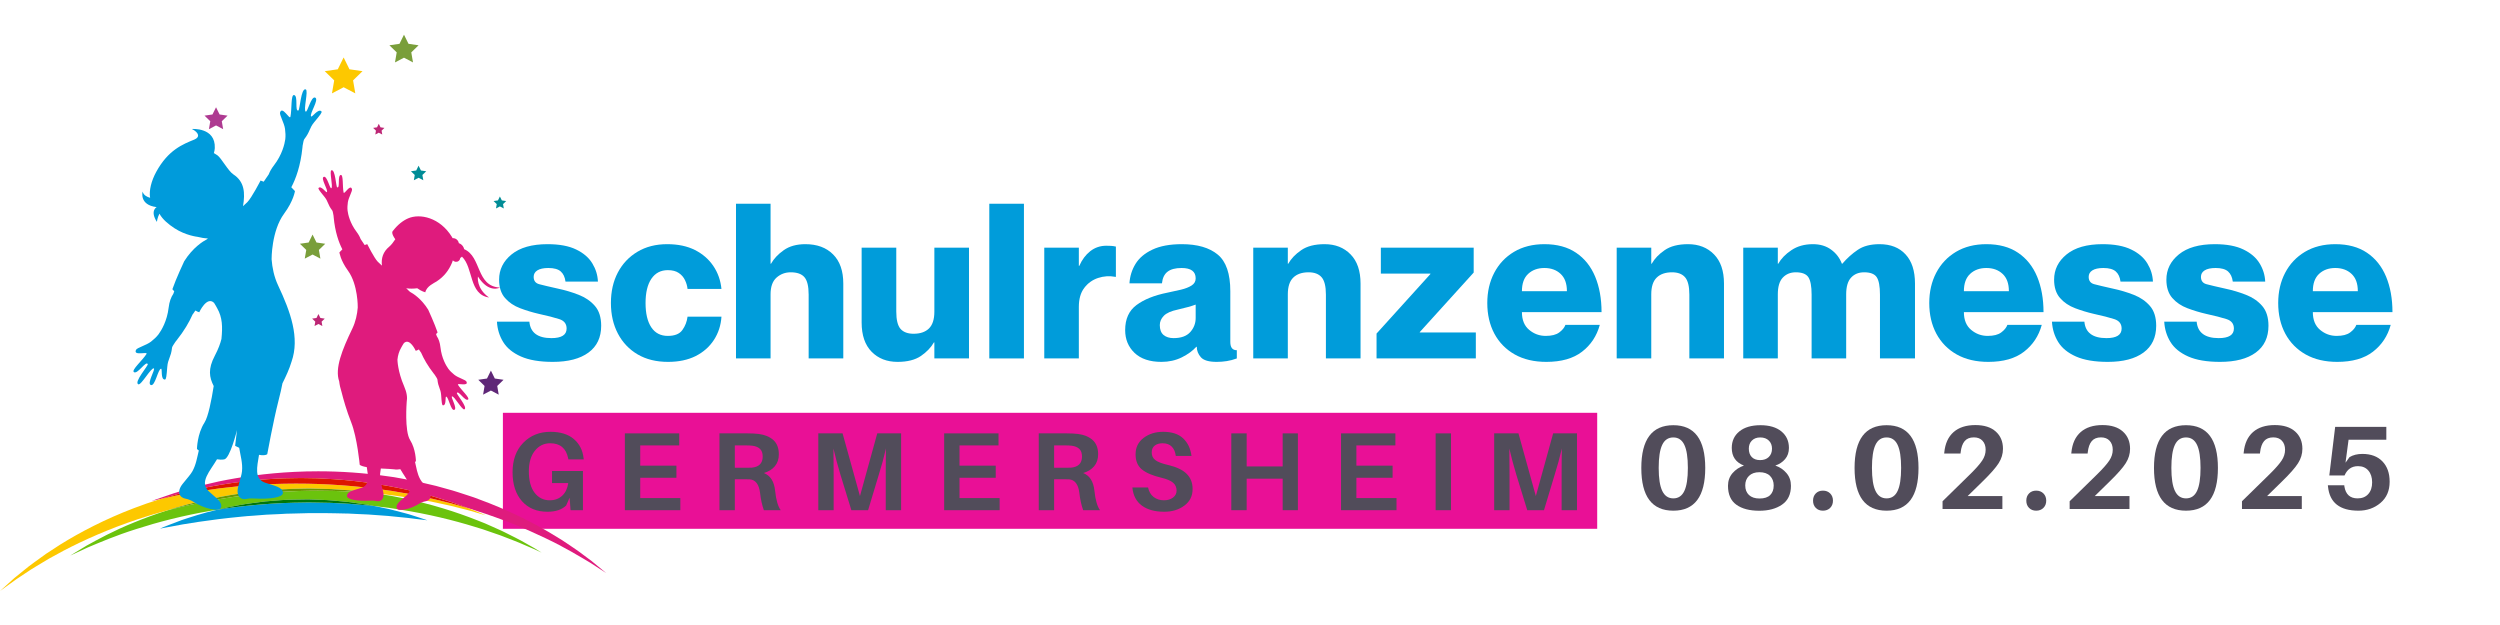 <svg xmlns="http://www.w3.org/2000/svg" xmlns:xlink="http://www.w3.org/1999/xlink" width="800" viewBox="0 0 600 150" height="200" preserveAspectRatio="xMidYMid meet"><defs><g></g><clipPath id="4f603fffc9"><path d="M 120.695 99.078 L 383.352 99.078 L 383.352 126.906 L 120.695 126.906 Z M 120.695 99.078 " clip-rule="nonzero"></path></clipPath><clipPath id="0b4a46d230"><path d="M 36.289 113 L 145.473 113 L 145.473 137.559 L 36.289 137.559 Z M 36.289 113 " clip-rule="nonzero"></path></clipPath><clipPath id="73d1ce1db2"><path d="M 0.031 116.043 L 116.648 116.043 L 116.648 141.824 L 0.031 141.824 Z M 0.031 116.043 " clip-rule="nonzero"></path></clipPath><clipPath id="2fc61f163a"><path d="M 93 8.324 L 101 8.324 L 101 15 L 93 15 Z M 93 8.324 " clip-rule="nonzero"></path></clipPath></defs><g fill="#009cda" fill-opacity="1"><g transform="translate(118.845, 86.023)"><g><path d="M 13.812 0.828 C 10.664 0.828 8.117 0.395 6.172 -0.469 C 4.234 -1.332 2.816 -2.488 1.922 -3.938 C 1.023 -5.395 0.523 -7.023 0.422 -8.828 L 8.203 -8.828 C 8.441 -6.191 10.207 -4.875 13.5 -4.875 C 15.926 -4.875 17.141 -5.641 17.141 -7.172 C 17.141 -8.305 16.551 -9.062 15.375 -9.438 C 14.195 -9.82 12.551 -10.242 10.438 -10.703 C 8.945 -11.047 7.469 -11.492 6 -12.047 C 4.531 -12.598 3.316 -13.414 2.359 -14.5 C 1.41 -15.594 0.938 -17.062 0.938 -18.906 C 0.938 -21.32 1.938 -23.344 3.938 -24.969 C 5.945 -26.602 8.82 -27.422 12.562 -27.422 C 15.406 -27.422 17.695 -26.992 19.438 -26.141 C 21.188 -25.297 22.477 -24.188 23.312 -22.812 C 24.145 -21.445 24.594 -19.988 24.656 -18.438 L 16.875 -18.438 C 16.738 -19.508 16.359 -20.32 15.734 -20.875 C 15.109 -21.426 14.117 -21.703 12.766 -21.703 C 11.586 -21.703 10.703 -21.508 10.109 -21.125 C 9.523 -20.75 9.234 -20.234 9.234 -19.578 C 9.234 -18.641 9.68 -18.051 10.578 -17.812 C 11.484 -17.57 12.957 -17.223 15 -16.766 C 16.77 -16.391 18.453 -15.891 20.047 -15.266 C 21.641 -14.641 22.938 -13.75 23.938 -12.594 C 24.938 -11.438 25.438 -9.852 25.438 -7.844 C 25.438 -5.039 24.422 -2.895 22.391 -1.406 C 20.367 0.082 17.508 0.828 13.812 0.828 Z M 13.812 0.828 "></path></g></g></g><g fill="#009cda" fill-opacity="1"><g transform="translate(145.792, 86.023)"><g><path d="M 14.531 0.828 C 11.727 0.828 9.305 0.234 7.266 -0.953 C 5.223 -2.148 3.641 -3.812 2.516 -5.938 C 1.391 -8.07 0.828 -10.523 0.828 -13.297 C 0.828 -16.066 1.379 -18.504 2.484 -20.609 C 3.598 -22.723 5.164 -24.383 7.188 -25.594 C 9.219 -26.812 11.598 -27.422 14.328 -27.422 C 16.922 -27.422 19.145 -26.953 21 -26.016 C 22.852 -25.078 24.32 -23.801 25.406 -22.188 C 26.5 -20.582 27.148 -18.742 27.359 -16.672 L 19.219 -16.672 C 19.145 -17.391 18.941 -18.094 18.609 -18.781 C 18.285 -19.477 17.789 -20.051 17.125 -20.5 C 16.469 -20.957 15.586 -21.188 14.484 -21.188 C 12.785 -21.188 11.469 -20.492 10.531 -19.109 C 9.602 -17.723 9.141 -15.785 9.141 -13.297 C 9.141 -10.797 9.598 -8.852 10.516 -7.469 C 11.43 -6.094 12.754 -5.406 14.484 -5.406 C 16.148 -5.406 17.316 -5.879 17.984 -6.828 C 18.66 -7.773 19.07 -8.836 19.219 -10.016 L 27.359 -10.016 C 27.223 -7.941 26.617 -6.082 25.547 -4.438 C 24.473 -2.789 23.008 -1.5 21.156 -0.562 C 19.301 0.363 17.094 0.828 14.531 0.828 Z M 14.531 0.828 "></path></g></g></g><g fill="#009cda" fill-opacity="1"><g transform="translate(174.608, 86.023)"><g><path d="M 2.031 0 L 2.031 -37.125 L 10.328 -37.125 L 10.328 -22.734 L 10.438 -22.734 C 11.125 -23.953 12.145 -25.035 13.5 -25.984 C 14.852 -26.941 16.582 -27.422 18.688 -27.422 C 21.488 -27.422 23.703 -26.602 25.328 -24.969 C 26.961 -23.344 27.781 -21.008 27.781 -17.969 L 27.781 0 L 19.469 0 L 19.469 -15.312 C 19.469 -17.32 19.129 -18.719 18.453 -19.5 C 17.785 -20.281 16.688 -20.672 15.156 -20.672 C 13.844 -20.672 12.707 -20.242 11.75 -19.391 C 10.801 -18.547 10.328 -17.207 10.328 -15.375 L 10.328 0 Z M 2.031 0 "></path></g></g></g><g fill="#009cda" fill-opacity="1"><g transform="translate(204.981, 86.023)"><g><path d="M 10.438 0.828 C 7.875 0.828 5.797 0.016 4.203 -1.609 C 2.609 -3.234 1.812 -5.57 1.812 -8.625 L 1.812 -26.578 L 10.125 -26.578 L 10.125 -11.266 C 10.125 -9.254 10.469 -7.859 11.156 -7.078 C 11.852 -6.305 12.895 -5.922 14.281 -5.922 C 15.875 -5.922 17.102 -6.344 17.969 -7.188 C 18.832 -8.039 19.266 -9.383 19.266 -11.219 L 19.266 -26.578 L 27.578 -26.578 L 27.578 0 L 19.266 0 L 19.266 -3.844 L 19.156 -3.844 C 18.469 -2.633 17.43 -1.551 16.047 -0.594 C 14.66 0.352 12.789 0.828 10.438 0.828 Z M 10.438 0.828 "></path></g></g></g><g fill="#009cda" fill-opacity="1"><g transform="translate(235.354, 86.023)"><g><path d="M 2.078 0 L 2.078 -37.125 L 10.391 -37.125 L 10.391 0 Z M 2.078 0 "></path></g></g></g><g fill="#009cda" fill-opacity="1"><g transform="translate(248.594, 86.023)"><g><path d="M 2.031 0 L 2.031 -26.578 L 10.328 -26.578 L 10.328 -22.219 L 10.438 -22.219 C 11.094 -23.707 11.973 -24.883 13.078 -25.75 C 14.191 -26.613 15.473 -27.047 16.922 -27.047 C 17.305 -27.047 17.672 -27.035 18.016 -27.016 C 18.359 -27.004 18.758 -26.945 19.219 -26.844 L 19.219 -19.578 L 19.109 -19.578 C 17.691 -19.848 16.305 -19.758 14.953 -19.312 C 13.598 -18.863 12.488 -18.066 11.625 -16.922 C 10.758 -15.785 10.328 -14.266 10.328 -12.359 L 10.328 0 Z M 2.031 0 "></path></g></g></g><g fill="#009cda" fill-opacity="1"><g transform="translate(269.258, 86.023)"><g><path d="M 9.5 0.828 C 6.695 0.828 4.539 0.109 3.031 -1.328 C 1.531 -2.766 0.781 -4.586 0.781 -6.797 C 0.781 -9.461 1.688 -11.469 3.5 -12.812 C 5.32 -14.164 7.789 -15.156 10.906 -15.781 C 12.039 -16.02 13.129 -16.258 14.172 -16.5 C 15.211 -16.75 16.062 -17.082 16.719 -17.5 C 17.375 -17.914 17.703 -18.488 17.703 -19.219 C 17.703 -20.875 16.578 -21.703 14.328 -21.703 C 12.836 -21.703 11.711 -21.406 10.953 -20.812 C 10.191 -20.227 9.742 -19.297 9.609 -18.016 L 1.812 -18.016 C 1.914 -19.711 2.398 -21.27 3.266 -22.688 C 4.129 -24.102 5.477 -25.242 7.312 -26.109 C 9.156 -26.984 11.508 -27.422 14.375 -27.422 C 18.113 -27.422 20.988 -26.586 23 -24.922 C 25.008 -23.266 26.016 -20.336 26.016 -16.141 L 26.016 -3.953 C 26.016 -2.629 26.535 -1.969 27.578 -1.969 L 27.578 0 C 26.742 0.312 25.938 0.523 25.156 0.641 C 24.375 0.766 23.566 0.828 22.734 0.828 C 20.867 0.828 19.609 0.457 18.953 -0.281 C 18.297 -1.031 17.969 -1.867 17.969 -2.797 L 17.859 -2.797 C 16.992 -1.828 15.828 -0.977 14.359 -0.25 C 12.891 0.469 11.27 0.828 9.5 0.828 Z M 12.406 -4.875 C 14.207 -4.875 15.539 -5.359 16.406 -6.328 C 17.27 -7.297 17.703 -8.422 17.703 -9.703 L 17.703 -12.922 C 16.703 -12.547 15.285 -12.148 13.453 -11.734 C 11.816 -11.391 10.68 -10.883 10.047 -10.219 C 9.41 -9.562 9.094 -8.82 9.094 -8 C 9.094 -6.926 9.395 -6.133 10 -5.625 C 10.602 -5.125 11.406 -4.875 12.406 -4.875 Z M 12.406 -4.875 "></path></g></g></g><g fill="#009cda" fill-opacity="1"><g transform="translate(298.749, 86.023)"><g><path d="M 2.031 0 L 2.031 -26.578 L 10.328 -26.578 L 10.328 -22.734 L 10.438 -22.734 C 11.125 -23.953 12.16 -25.035 13.547 -25.984 C 14.93 -26.941 16.801 -27.422 19.156 -27.422 C 21.719 -27.422 23.797 -26.602 25.391 -24.969 C 26.984 -23.344 27.781 -21.008 27.781 -17.969 L 27.781 0 L 19.469 0 L 19.469 -15.312 C 19.469 -17.32 19.117 -18.719 18.422 -19.5 C 17.734 -20.281 16.695 -20.672 15.312 -20.672 C 13.719 -20.672 12.488 -20.242 11.625 -19.391 C 10.758 -18.547 10.328 -17.207 10.328 -15.375 L 10.328 0 Z M 2.031 0 "></path></g></g></g><g fill="#009cda" fill-opacity="1"><g transform="translate(329.122, 86.023)"><g><path d="M 1.25 0 L 1.25 -5.969 L 14.172 -20.25 L 14.172 -20.359 L 2.281 -20.359 L 2.281 -26.578 L 24.562 -26.578 L 24.562 -20.609 L 11.625 -6.328 L 11.625 -6.234 L 25.078 -6.234 L 25.078 0 Z M 1.25 0 "></path></g></g></g><g fill="#009cda" fill-opacity="1"><g transform="translate(356.121, 86.023)"><g><path d="M 15 0.828 C 12.062 0.828 9.535 0.234 7.422 -0.953 C 5.305 -2.148 3.676 -3.812 2.531 -5.938 C 1.395 -8.07 0.828 -10.523 0.828 -13.297 C 0.828 -15.992 1.379 -18.406 2.484 -20.531 C 3.598 -22.664 5.18 -24.348 7.234 -25.578 C 9.297 -26.805 11.727 -27.422 14.531 -27.422 C 17.582 -27.422 20.117 -26.734 22.141 -25.359 C 24.172 -23.992 25.695 -22.082 26.719 -19.625 C 27.738 -17.164 28.25 -14.328 28.25 -11.109 L 9.141 -11.109 C 9.141 -9.242 9.719 -7.828 10.875 -6.859 C 12.031 -5.891 13.352 -5.406 14.844 -5.406 C 16.27 -5.406 17.352 -5.68 18.094 -6.234 C 18.844 -6.785 19.336 -7.391 19.578 -8.047 L 27.828 -8.047 C 27.098 -5.379 25.676 -3.234 23.562 -1.609 C 21.457 0.016 18.602 0.828 15 0.828 Z M 9.141 -16.141 L 19.938 -16.141 C 19.938 -17.984 19.43 -19.367 18.422 -20.297 C 17.422 -21.234 16.125 -21.703 14.531 -21.703 C 12.945 -21.703 11.648 -21.234 10.641 -20.297 C 9.641 -19.367 9.141 -17.984 9.141 -16.141 Z M 9.141 -16.141 "></path></g></g></g><g fill="#009cda" fill-opacity="1"><g transform="translate(385.975, 86.023)"><g><path d="M 2.031 0 L 2.031 -26.578 L 10.328 -26.578 L 10.328 -22.734 L 10.438 -22.734 C 11.125 -23.953 12.16 -25.035 13.547 -25.984 C 14.93 -26.941 16.801 -27.422 19.156 -27.422 C 21.719 -27.422 23.797 -26.602 25.391 -24.969 C 26.984 -23.344 27.781 -21.008 27.781 -17.969 L 27.781 0 L 19.469 0 L 19.469 -15.312 C 19.469 -17.32 19.117 -18.719 18.422 -19.5 C 17.734 -20.281 16.695 -20.672 15.312 -20.672 C 13.719 -20.672 12.488 -20.242 11.625 -19.391 C 10.758 -18.547 10.328 -17.207 10.328 -15.375 L 10.328 0 Z M 2.031 0 "></path></g></g></g><g fill="#009cda" fill-opacity="1"><g transform="translate(416.348, 86.023)"><g><path d="M 2.031 0 L 2.031 -26.578 L 10.328 -26.578 L 10.328 -22.734 L 10.438 -22.734 C 11.125 -23.953 12.176 -25.035 13.594 -25.984 C 15.02 -26.941 16.738 -27.422 18.75 -27.422 C 20.477 -27.422 21.938 -26.984 23.125 -26.109 C 24.32 -25.242 25.18 -24.117 25.703 -22.734 L 25.812 -22.734 C 26.945 -24.055 28.18 -25.164 29.516 -26.062 C 30.848 -26.969 32.586 -27.422 34.734 -27.422 C 37.398 -27.422 39.484 -26.602 40.984 -24.969 C 42.492 -23.344 43.25 -21.008 43.25 -17.969 L 43.25 0 L 34.844 0 L 34.844 -15.312 C 34.844 -17.32 34.582 -18.719 34.062 -19.5 C 33.539 -20.281 32.535 -20.672 31.047 -20.672 C 29.734 -20.672 28.688 -20.242 27.906 -19.391 C 27.125 -18.547 26.734 -17.207 26.734 -15.375 L 26.734 0 L 18.438 0 L 18.438 -15.312 C 18.438 -17.32 18.176 -18.719 17.656 -19.5 C 17.133 -20.281 16.129 -20.672 14.641 -20.672 C 13.359 -20.672 12.316 -20.242 11.516 -19.391 C 10.723 -18.547 10.328 -17.207 10.328 -15.375 L 10.328 0 Z M 2.031 0 "></path></g></g></g><g fill="#009cda" fill-opacity="1"><g transform="translate(462.194, 86.023)"><g><path d="M 15 0.828 C 12.062 0.828 9.535 0.234 7.422 -0.953 C 5.305 -2.148 3.676 -3.812 2.531 -5.938 C 1.395 -8.07 0.828 -10.523 0.828 -13.297 C 0.828 -15.992 1.379 -18.406 2.484 -20.531 C 3.598 -22.664 5.18 -24.348 7.234 -25.578 C 9.297 -26.805 11.727 -27.422 14.531 -27.422 C 17.582 -27.422 20.117 -26.734 22.141 -25.359 C 24.172 -23.992 25.695 -22.082 26.719 -19.625 C 27.738 -17.164 28.25 -14.328 28.25 -11.109 L 9.141 -11.109 C 9.141 -9.242 9.719 -7.828 10.875 -6.859 C 12.031 -5.891 13.352 -5.406 14.844 -5.406 C 16.27 -5.406 17.352 -5.68 18.094 -6.234 C 18.844 -6.785 19.336 -7.391 19.578 -8.047 L 27.828 -8.047 C 27.098 -5.379 25.676 -3.234 23.562 -1.609 C 21.457 0.016 18.602 0.828 15 0.828 Z M 9.141 -16.141 L 19.938 -16.141 C 19.938 -17.984 19.43 -19.367 18.422 -20.297 C 17.422 -21.234 16.125 -21.703 14.531 -21.703 C 12.945 -21.703 11.648 -21.234 10.641 -20.297 C 9.641 -19.367 9.141 -17.984 9.141 -16.141 Z M 9.141 -16.141 "></path></g></g></g><g fill="#009cda" fill-opacity="1"><g transform="translate(492.048, 86.023)"><g><path d="M 13.812 0.828 C 10.664 0.828 8.117 0.395 6.172 -0.469 C 4.234 -1.332 2.816 -2.488 1.922 -3.938 C 1.023 -5.395 0.523 -7.023 0.422 -8.828 L 8.203 -8.828 C 8.441 -6.191 10.207 -4.875 13.5 -4.875 C 15.926 -4.875 17.141 -5.641 17.141 -7.172 C 17.141 -8.305 16.551 -9.062 15.375 -9.438 C 14.195 -9.82 12.551 -10.242 10.438 -10.703 C 8.945 -11.047 7.469 -11.492 6 -12.047 C 4.531 -12.598 3.316 -13.414 2.359 -14.5 C 1.41 -15.594 0.938 -17.062 0.938 -18.906 C 0.938 -21.32 1.938 -23.344 3.938 -24.969 C 5.945 -26.602 8.82 -27.422 12.562 -27.422 C 15.406 -27.422 17.695 -26.992 19.438 -26.141 C 21.188 -25.297 22.477 -24.188 23.312 -22.812 C 24.145 -21.445 24.594 -19.988 24.656 -18.438 L 16.875 -18.438 C 16.738 -19.508 16.359 -20.32 15.734 -20.875 C 15.109 -21.426 14.117 -21.703 12.766 -21.703 C 11.586 -21.703 10.703 -21.508 10.109 -21.125 C 9.523 -20.75 9.234 -20.234 9.234 -19.578 C 9.234 -18.641 9.68 -18.051 10.578 -17.812 C 11.484 -17.57 12.957 -17.223 15 -16.766 C 16.77 -16.391 18.453 -15.891 20.047 -15.266 C 21.641 -14.641 22.938 -13.75 23.938 -12.594 C 24.938 -11.438 25.438 -9.852 25.438 -7.844 C 25.438 -5.039 24.422 -2.895 22.391 -1.406 C 20.367 0.082 17.508 0.828 13.812 0.828 Z M 13.812 0.828 "></path></g></g></g><g fill="#009cda" fill-opacity="1"><g transform="translate(518.994, 86.023)"><g><path d="M 13.812 0.828 C 10.664 0.828 8.117 0.395 6.172 -0.469 C 4.234 -1.332 2.816 -2.488 1.922 -3.938 C 1.023 -5.395 0.523 -7.023 0.422 -8.828 L 8.203 -8.828 C 8.441 -6.191 10.207 -4.875 13.5 -4.875 C 15.926 -4.875 17.141 -5.641 17.141 -7.172 C 17.141 -8.305 16.551 -9.062 15.375 -9.438 C 14.195 -9.82 12.551 -10.242 10.438 -10.703 C 8.945 -11.047 7.469 -11.492 6 -12.047 C 4.531 -12.598 3.316 -13.414 2.359 -14.5 C 1.41 -15.594 0.938 -17.062 0.938 -18.906 C 0.938 -21.32 1.938 -23.344 3.938 -24.969 C 5.945 -26.602 8.82 -27.422 12.562 -27.422 C 15.406 -27.422 17.695 -26.992 19.438 -26.141 C 21.188 -25.297 22.477 -24.188 23.312 -22.812 C 24.145 -21.445 24.594 -19.988 24.656 -18.438 L 16.875 -18.438 C 16.738 -19.508 16.359 -20.32 15.734 -20.875 C 15.109 -21.426 14.117 -21.703 12.766 -21.703 C 11.586 -21.703 10.703 -21.508 10.109 -21.125 C 9.523 -20.75 9.234 -20.234 9.234 -19.578 C 9.234 -18.641 9.68 -18.051 10.578 -17.812 C 11.484 -17.57 12.957 -17.223 15 -16.766 C 16.77 -16.391 18.453 -15.891 20.047 -15.266 C 21.641 -14.641 22.938 -13.75 23.938 -12.594 C 24.938 -11.438 25.438 -9.852 25.438 -7.844 C 25.438 -5.039 24.422 -2.895 22.391 -1.406 C 20.367 0.082 17.508 0.828 13.812 0.828 Z M 13.812 0.828 "></path></g></g></g><g fill="#009cda" fill-opacity="1"><g transform="translate(545.941, 86.023)"><g><path d="M 15 0.828 C 12.062 0.828 9.535 0.234 7.422 -0.953 C 5.305 -2.148 3.676 -3.812 2.531 -5.938 C 1.395 -8.07 0.828 -10.523 0.828 -13.297 C 0.828 -15.992 1.379 -18.406 2.484 -20.531 C 3.598 -22.664 5.18 -24.348 7.234 -25.578 C 9.297 -26.805 11.727 -27.422 14.531 -27.422 C 17.582 -27.422 20.117 -26.734 22.141 -25.359 C 24.172 -23.992 25.695 -22.082 26.719 -19.625 C 27.738 -17.164 28.25 -14.328 28.25 -11.109 L 9.141 -11.109 C 9.141 -9.242 9.719 -7.828 10.875 -6.859 C 12.031 -5.891 13.352 -5.406 14.844 -5.406 C 16.27 -5.406 17.352 -5.68 18.094 -6.234 C 18.844 -6.785 19.336 -7.391 19.578 -8.047 L 27.828 -8.047 C 27.098 -5.379 25.676 -3.234 23.562 -1.609 C 21.457 0.016 18.602 0.828 15 0.828 Z M 9.141 -16.141 L 19.938 -16.141 C 19.938 -17.984 19.43 -19.367 18.422 -20.297 C 17.422 -21.234 16.125 -21.703 14.531 -21.703 C 12.945 -21.703 11.648 -21.234 10.641 -20.297 C 9.641 -19.367 9.141 -17.984 9.141 -16.141 Z M 9.141 -16.141 "></path></g></g></g><g clip-path="url(#4f603fffc9)"><path fill="#e91096" d="M 120.695 99.078 L 383.328 99.078 L 383.328 126.906 L 120.695 126.906 Z M 120.695 99.078 " fill-opacity="1" fill-rule="nonzero"></path></g><path fill="#6bc30d" d="M 16.84 133.352 C 16.84 133.352 17.188 133.133 17.855 132.723 C 18.527 132.312 19.508 131.695 20.801 130.938 C 23.414 129.5 27.219 127.383 32.207 125.379 C 34.547 124.414 37.145 123.449 39.965 122.543 C 45.047 121.176 50.488 120.051 56.156 119.23 C 63.172 118.219 69.977 117.766 76.312 117.766 C 77.48 117.766 78.629 117.781 79.762 117.812 C 83.578 117.902 87.195 118.141 90.559 118.477 C 90.707 118.5 90.859 118.523 91.008 118.547 C 91.93 118.691 92.844 118.836 93.746 118.977 C 94.645 119.145 95.527 119.328 96.402 119.504 C 103.398 120.918 109.531 122.883 114.52 124.867 C 115.145 125.113 115.754 125.355 116.348 125.59 C 116.938 125.84 117.504 126.098 118.055 126.344 C 118.605 126.59 119.141 126.832 119.66 127.062 C 120.18 127.297 120.684 127.516 121.156 127.766 C 123.059 128.723 124.707 129.52 125.996 130.281 C 126.648 130.648 127.227 130.977 127.727 131.258 C 127.977 131.398 128.207 131.531 128.418 131.652 C 128.625 131.777 128.809 131.895 128.977 132 C 129.641 132.418 129.992 132.637 129.992 132.637 C 129.992 132.637 129.617 132.461 128.91 132.125 C 128.734 132.043 128.535 131.949 128.316 131.844 C 128.094 131.75 127.852 131.645 127.586 131.535 C 127.059 131.305 126.449 131.047 125.766 130.75 C 124.414 130.133 122.703 129.508 120.742 128.738 C 120.254 128.535 119.738 128.363 119.203 128.18 C 118.672 127.996 118.125 127.805 117.559 127.613 C 116.996 127.418 116.418 127.211 115.82 127.012 C 115.219 126.824 114.598 126.637 113.965 126.445 C 108.91 124.879 102.789 123.359 95.902 122.281 C 95.043 122.148 94.172 122.012 93.289 121.875 C 92.402 121.77 91.508 121.664 90.602 121.555 C 90.41 121.531 90.219 121.508 90.023 121.484 C 89.566 121.395 89.098 121.301 88.617 121.207 C 87.754 121.078 86.859 120.941 85.938 120.805 C 85.477 120.734 85.008 120.668 84.535 120.598 C 84.297 120.566 84.059 120.527 83.816 120.5 C 83.578 120.477 83.332 120.453 83.09 120.426 C 81.129 120.242 79.07 120.008 76.926 119.957 C 76.391 119.938 75.852 119.914 75.305 119.895 C 75.035 119.887 74.762 119.875 74.484 119.867 L 74.074 119.852 L 73.656 119.855 C 72.551 119.867 71.426 119.887 70.289 119.91 C 69.719 119.922 69.156 119.926 68.594 119.957 C 68.035 119.996 67.477 120.035 66.926 120.074 C 65.82 120.156 64.734 120.246 63.664 120.336 C 62.602 120.461 61.559 120.605 60.535 120.742 C 59.516 120.891 58.512 121 57.547 121.203 C 55.605 121.547 53.773 121.938 52.07 122.344 C 51.641 122.414 51.215 122.484 50.789 122.555 C 43.918 123.719 37.82 125.324 32.781 126.949 C 27.727 128.531 23.781 130.254 21.035 131.402 C 18.336 132.656 16.84 133.352 16.84 133.352 " fill-opacity="1" fill-rule="nonzero"></path><path fill="#009bdb" d="M 38.406 126.879 C 38.406 126.879 38.617 126.781 39.012 126.602 C 39.207 126.508 39.457 126.41 39.754 126.297 C 40.051 126.18 40.391 126.047 40.777 125.898 C 41.547 125.602 42.492 125.238 43.594 124.828 C 44.703 124.441 45.984 124.051 47.398 123.605 C 48.812 123.176 50.379 122.75 52.07 122.344 C 58.605 121.297 65.797 120.656 73.336 120.602 C 73.586 120.598 73.836 120.59 74.086 120.586 C 74.336 120.59 74.586 120.594 74.836 120.602 C 75.336 120.609 75.832 120.617 76.328 120.625 C 77.32 120.648 78.305 120.645 79.281 120.68 C 80.258 120.73 81.23 120.781 82.191 120.828 C 82.672 120.852 83.152 120.875 83.629 120.898 C 84.105 120.922 84.578 120.977 85.051 121.016 C 85.992 121.094 86.93 121.172 87.855 121.254 C 88.086 121.27 88.32 121.289 88.551 121.309 C 88.781 121.328 89.008 121.363 89.238 121.391 C 89.5 121.422 89.762 121.453 90.023 121.484 C 91.211 121.723 92.332 121.953 93.379 122.176 C 94.816 122.539 96.113 122.875 97.25 123.18 C 97.531 123.258 97.809 123.32 98.07 123.406 C 98.328 123.488 98.582 123.566 98.82 123.641 C 99.301 123.793 99.738 123.934 100.133 124.059 C 100.918 124.316 101.527 124.516 101.941 124.652 C 102.355 124.785 102.566 124.871 102.566 124.871 C 102.566 124.871 102.34 124.836 101.906 124.789 C 101.477 124.738 100.84 124.664 100.02 124.57 C 99.613 124.52 99.16 124.461 98.664 124.402 C 98.418 124.367 98.156 124.336 97.891 124.301 C 97.621 124.266 97.34 124.246 97.047 124.219 C 95.887 124.109 94.566 123.98 93.113 123.824 C 91.652 123.73 90.059 123.613 88.352 123.477 C 87.492 123.441 86.605 123.402 85.695 123.359 C 85.238 123.336 84.777 123.312 84.309 123.289 C 84.074 123.277 83.84 123.262 83.602 123.254 C 83.367 123.25 83.125 123.246 82.887 123.242 C 81.281 123.223 79.613 123.148 77.895 123.148 C 77.551 123.148 77.203 123.148 76.855 123.156 C 76.332 123.156 75.805 123.156 75.273 123.156 C 75.008 123.156 74.742 123.152 74.473 123.152 L 74.074 123.148 L 73.668 123.164 C 72.59 123.199 71.496 123.23 70.391 123.25 C 69.836 123.266 69.285 123.266 68.738 123.289 C 68.195 123.316 67.652 123.348 67.113 123.379 C 66.035 123.434 64.977 123.48 63.93 123.523 C 62.891 123.605 61.867 123.684 60.863 123.762 C 59.863 123.84 58.875 123.879 57.926 124 C 54.098 124.367 50.652 124.797 47.766 125.234 C 46.324 125.473 45.008 125.66 43.859 125.852 C 42.719 126.07 41.73 126.254 40.922 126.402 C 40.516 126.473 40.156 126.535 39.844 126.594 C 39.527 126.645 39.266 126.691 39.055 126.742 C 38.629 126.832 38.406 126.879 38.406 126.879 " fill-opacity="1" fill-rule="nonzero"></path><path fill="#00770b" d="M 52.07 122.344 C 53.773 121.938 55.605 121.547 57.547 121.203 C 58.512 121 59.516 120.891 60.535 120.742 C 61.559 120.605 62.602 120.461 63.664 120.336 C 64.734 120.246 65.82 120.156 66.926 120.074 C 67.477 120.035 68.035 119.996 68.594 119.957 C 69.156 119.926 69.719 119.922 70.289 119.91 C 71.426 119.887 72.551 119.867 73.656 119.855 L 74.074 119.852 L 74.484 119.867 C 74.762 119.875 75.035 119.887 75.305 119.895 C 75.852 119.914 76.391 119.938 76.926 119.957 C 79.07 120.008 81.129 120.242 83.09 120.426 C 83.332 120.453 83.578 120.477 83.816 120.5 C 84.059 120.527 84.297 120.566 84.535 120.598 C 85.008 120.668 85.477 120.734 85.938 120.805 C 86.859 120.941 87.754 121.078 88.617 121.207 C 89.098 121.301 89.566 121.395 90.023 121.484 C 89.762 121.453 89.5 121.422 89.238 121.391 C 89.008 121.363 88.781 121.328 88.551 121.309 C 88.32 121.289 88.086 121.27 87.855 121.254 C 86.93 121.172 85.992 121.094 85.051 121.016 C 84.578 120.977 84.105 120.922 83.629 120.898 C 83.152 120.875 82.672 120.852 82.191 120.828 C 81.23 120.781 80.258 120.73 79.281 120.68 C 78.305 120.645 77.32 120.648 76.328 120.625 C 75.832 120.617 75.336 120.609 74.836 120.602 C 74.586 120.594 74.336 120.59 74.086 120.586 C 73.836 120.59 73.586 120.598 73.336 120.602 C 65.797 120.656 58.605 121.297 52.07 122.344 " fill-opacity="1" fill-rule="nonzero"></path><g clip-path="url(#0b4a46d230)"><path fill="#df1b7d" d="M 145.473 137.527 C 145.473 137.527 144.117 136.648 141.664 135.062 C 139.16 133.574 135.57 131.367 130.895 129.156 C 126.242 126.914 120.57 124.559 114.102 122.52 C 113.699 122.391 113.293 122.258 112.887 122.125 C 112.824 122.109 112.766 122.09 112.707 122.074 C 112.512 121.996 112.309 121.922 112.098 121.852 C 111.359 121.586 110.539 121.289 109.645 120.969 C 109.195 120.809 108.727 120.641 108.238 120.469 C 107.742 120.316 107.23 120.156 106.699 119.992 C 106.168 119.828 105.617 119.66 105.047 119.484 C 104.762 119.395 104.473 119.305 104.18 119.215 C 104.035 119.172 103.887 119.125 103.734 119.082 C 103.586 119.039 103.434 119 103.281 118.961 C 102.059 118.641 100.766 118.305 99.406 117.949 C 93.945 116.641 87.324 115.484 79.887 114.992 C 77.418 114.82 74.859 114.73 72.23 114.73 C 66.949 114.73 61.379 115.098 55.684 115.922 C 49.605 116.797 43.801 118.125 38.445 119.781 C 38.07 119.863 37.746 119.938 37.469 119.996 C 37.094 120.082 36.816 120.164 36.625 120.211 C 36.434 120.258 36.34 120.285 36.34 120.285 C 36.34 120.285 36.434 120.246 36.613 120.176 C 36.797 120.105 37.066 119.988 37.426 119.859 C 38.152 119.609 39.219 119.242 40.594 118.773 C 41.285 118.543 42.043 118.258 42.898 118.027 C 43.75 117.781 44.676 117.516 45.668 117.227 C 46.164 117.086 46.68 116.941 47.215 116.789 C 47.75 116.66 48.305 116.527 48.875 116.391 C 50.02 116.125 51.227 115.828 52.5 115.547 C 57.605 114.5 63.777 113.582 70.688 113.25 C 72.531 113.156 74.426 113.109 76.367 113.109 C 81.691 113.109 87.348 113.477 93.156 114.324 C 93.648 114.395 94.145 114.465 94.637 114.531 C 95.125 114.621 95.613 114.711 96.102 114.797 C 97.074 114.977 98.039 115.152 98.996 115.332 C 99.477 115.41 99.949 115.527 100.422 115.633 C 100.895 115.742 101.363 115.848 101.832 115.957 C 102.77 116.176 103.699 116.375 104.613 116.609 C 105.523 116.863 106.426 117.113 107.32 117.359 C 108.215 117.609 109.102 117.84 109.961 118.137 C 110.824 118.418 111.68 118.695 112.527 118.973 C 112.949 119.113 113.371 119.246 113.785 119.391 C 114.195 119.543 114.605 119.699 115.012 119.852 C 121.535 122.238 127.156 125.035 131.684 127.684 C 132.809 128.363 133.879 129 134.883 129.625 C 135.863 130.285 136.789 130.902 137.652 131.484 C 138.527 132.051 139.293 132.648 140.012 133.176 C 140.727 133.711 141.379 134.195 141.965 134.633 C 143.105 135.555 143.977 136.285 144.57 136.777 C 145.164 137.27 145.473 137.527 145.473 137.527 " fill-opacity="1" fill-rule="nonzero"></path></g><g clip-path="url(#73d1ce1db2)"><path fill="#fdc800" d="M 0.031 141.824 C 0.031 141.824 0.352 141.535 0.961 140.977 C 1.266 140.699 1.645 140.355 2.094 139.949 C 2.32 139.746 2.562 139.527 2.82 139.297 C 2.949 139.18 3.082 139.059 3.223 138.934 C 3.289 138.871 3.359 138.809 3.43 138.746 C 3.504 138.684 3.582 138.625 3.656 138.562 C 4.266 138.066 4.945 137.516 5.688 136.914 C 6.059 136.613 6.449 136.297 6.855 135.973 C 7.258 135.645 7.703 135.34 8.152 135.008 C 9.059 134.355 10.02 133.637 11.059 132.91 C 12.125 132.219 13.25 131.484 14.43 130.715 C 19.211 127.738 25.195 124.602 32.184 121.941 C 34.188 121.172 36.281 120.449 38.445 119.781 C 39.074 119.641 39.84 119.473 40.73 119.277 C 41.438 119.125 42.215 118.922 43.086 118.777 C 43.953 118.621 44.891 118.445 45.902 118.262 C 46.406 118.168 46.926 118.07 47.465 117.969 C 48.008 117.891 48.566 117.809 49.141 117.727 C 50.289 117.562 51.504 117.375 52.777 117.195 C 57.887 116.57 63.992 116.086 70.758 116.07 C 70.941 116.07 71.129 116.07 71.316 116.07 C 77.93 116.07 85.164 116.539 92.668 117.633 C 93.152 117.699 93.633 117.766 94.113 117.832 C 94.59 117.918 95.062 118 95.539 118.086 C 96.488 118.25 97.43 118.414 98.363 118.574 C 98.832 118.648 99.297 118.754 99.758 118.852 C 100.219 118.949 100.676 119.047 101.133 119.141 C 102.047 119.34 102.961 119.512 103.855 119.723 C 104.75 119.941 105.637 120.16 106.512 120.379 C 107.391 120.598 108.262 120.793 109.109 121.051 C 109.965 121.293 110.809 121.531 111.641 121.77 C 111.996 121.871 112.352 121.969 112.707 122.074 C 113.195 122.262 113.633 122.449 114.031 122.609 C 114.59 122.84 115.062 123.035 115.441 123.191 C 116.203 123.508 116.602 123.672 116.602 123.672 C 116.602 123.672 116.184 123.555 115.395 123.328 C 115 123.211 114.512 123.07 113.934 122.902 C 113.355 122.738 112.699 122.527 111.938 122.348 C 111.184 122.156 110.344 121.945 109.422 121.711 C 108.965 121.598 108.484 121.477 107.988 121.352 C 107.484 121.242 106.965 121.129 106.426 121.016 C 105.887 120.898 105.328 120.777 104.75 120.652 C 104.465 120.59 104.172 120.527 103.875 120.465 C 103.727 120.43 103.578 120.398 103.426 120.367 C 103.273 120.34 103.121 120.312 102.969 120.285 C 101.738 120.062 100.438 119.832 99.074 119.586 C 96.469 119.164 93.617 118.781 90.559 118.477 C 90.246 118.43 89.93 118.379 89.613 118.328 C 89.379 118.297 89.148 118.254 88.91 118.227 C 88.676 118.199 88.441 118.172 88.203 118.148 C 87.254 118.039 86.297 117.934 85.332 117.824 C 84.848 117.777 84.363 117.711 83.875 117.676 C 83.387 117.641 82.895 117.609 82.402 117.574 C 81.418 117.508 80.422 117.441 79.418 117.375 C 78.418 117.328 77.406 117.32 76.387 117.293 C 75.879 117.281 75.367 117.27 74.855 117.258 C 74.602 117.254 74.344 117.246 74.086 117.242 C 73.828 117.246 73.574 117.254 73.316 117.258 C 65.066 117.316 57.227 118.277 50.254 119.785 C 46.566 120.578 43.125 121.527 39.965 122.543 C 37.605 123.18 35.32 123.867 33.129 124.598 C 26.211 126.902 20.176 129.594 15.262 132.164 C 14.043 132.832 12.883 133.465 11.781 134.062 C 10.699 134.691 9.699 135.316 8.746 135.883 C 8.273 136.172 7.809 136.434 7.379 136.719 C 6.949 137.004 6.539 137.277 6.145 137.539 C 5.352 138.066 4.625 138.547 3.977 138.977 C 1.438 140.809 0.031 141.824 0.031 141.824 " fill-opacity="1" fill-rule="nonzero"></path></g><path fill="#6a9900" d="M 39.965 122.543 C 43.125 121.527 46.566 120.578 50.254 119.785 C 57.227 118.277 65.066 117.316 73.316 117.258 C 73.574 117.254 73.828 117.246 74.086 117.242 C 74.344 117.246 74.602 117.254 74.855 117.258 C 75.367 117.27 75.879 117.281 76.387 117.293 C 77.406 117.32 78.418 117.328 79.418 117.375 C 80.422 117.441 81.418 117.508 82.402 117.574 C 82.895 117.609 83.387 117.641 83.875 117.676 C 84.363 117.711 84.848 117.777 85.332 117.824 C 86.297 117.934 87.254 118.039 88.203 118.148 C 88.441 118.172 88.676 118.199 88.91 118.227 C 89.148 118.254 89.379 118.297 89.613 118.328 C 89.93 118.379 90.246 118.43 90.559 118.477 C 87.195 118.141 83.578 117.902 79.762 117.812 C 78.629 117.781 77.48 117.766 76.312 117.766 C 69.977 117.766 63.172 118.219 56.156 119.23 C 50.488 120.051 45.047 121.176 39.965 122.543 " fill-opacity="1" fill-rule="nonzero"></path><path fill="#dd1500" d="M 112.707 122.074 C 112.352 121.969 111.996 121.871 111.641 121.77 C 110.809 121.531 109.965 121.293 109.109 121.051 C 108.262 120.793 107.391 120.598 106.512 120.379 C 105.637 120.16 104.75 119.941 103.855 119.723 C 102.961 119.512 102.047 119.34 101.133 119.141 C 100.676 119.047 100.219 118.949 99.758 118.852 C 99.297 118.754 98.832 118.648 98.363 118.574 C 97.43 118.414 96.488 118.25 95.539 118.086 C 95.062 118 94.59 117.918 94.113 117.832 C 93.633 117.766 93.152 117.699 92.668 117.633 C 85.164 116.539 77.93 116.07 71.316 116.07 C 71.129 116.07 70.941 116.07 70.758 116.07 C 63.992 116.086 57.887 116.57 52.777 117.195 C 51.504 117.375 50.289 117.562 49.141 117.727 C 48.566 117.809 48.008 117.891 47.465 117.969 C 46.926 118.07 46.406 118.168 45.902 118.262 C 44.891 118.445 43.953 118.621 43.086 118.777 C 42.215 118.922 41.438 119.125 40.73 119.277 C 39.84 119.473 39.074 119.641 38.445 119.781 C 43.801 118.125 49.605 116.797 55.684 115.922 C 61.379 115.098 66.949 114.73 72.23 114.73 C 74.859 114.73 77.418 114.82 79.887 114.992 C 87.324 115.484 93.945 116.641 99.406 117.949 C 100.766 118.305 102.059 118.641 103.281 118.961 C 103.434 119 103.586 119.039 103.734 119.082 C 103.887 119.125 104.035 119.172 104.18 119.215 C 104.473 119.305 104.762 119.395 105.047 119.484 C 105.617 119.66 106.168 119.828 106.699 119.992 C 107.23 120.156 107.742 120.316 108.238 120.469 C 108.727 120.641 109.195 120.809 109.645 120.969 C 110.539 121.289 111.359 121.586 112.098 121.852 C 112.309 121.922 112.512 121.996 112.707 122.074 " fill-opacity="1" fill-rule="nonzero"></path><path fill="#009bdb" d="M 77.145 26.73 C 76.391 25.953 74.91 28.191 74.68 27.949 C 74.164 27.414 76.656 23.883 75.652 23.43 C 74.656 22.98 73.82 27.008 73.371 26.785 C 72.742 26.473 74.078 21.695 73.375 21.453 C 72.215 21.051 71.98 26.383 71.613 26.516 C 70.672 26.848 71.645 22.949 70.562 22.809 C 69.777 22.707 70.074 26.25 69.703 28.02 C 69.527 28.848 67.754 25.312 67.211 27 C 67.031 27.555 68.211 29.488 68.406 30.93 C 68.52 31.797 68.559 32.598 68.469 33.414 C 68.305 34.562 67.734 37.109 65.723 39.719 C 65.148 40.461 64.758 41.164 64.504 41.828 L 64.504 41.832 C 64.066 42.469 63.668 43.055 63.289 43.609 L 62.535 43.328 C 62.535 43.328 60.414 47.457 59.359 48.523 C 59.121 48.766 58.75 49.102 58.324 49.484 C 58.863 46.27 58.684 43.613 56.02 41.863 C 54.73 41.016 53.129 37.926 52.152 37.25 C 51.836 37.031 51.57 36.867 51.328 36.738 C 51.457 36.316 51.535 35.918 51.551 35.543 C 51.766 30.504 46.051 30.957 46.051 30.957 C 47.77 31.816 48.027 32.926 46.668 33.484 C 43.879 34.625 40.379 35.965 37.488 41.262 C 36.324 43.398 35.723 45.75 36.027 47.473 C 35.27 47.266 34.449 46.844 34.227 45.988 C 34.227 45.988 33.344 49.203 37.598 49.707 C 37.598 49.707 35.93 50.574 37.652 53.254 C 37.652 53.254 37.762 52.23 38.27 51.285 C 38.988 52.652 40.48 53.863 41.891 54.785 C 44.574 56.535 47.402 56.84 47.402 56.84 C 48.219 57.051 49.055 57.188 49.887 57.223 C 49.82 57.285 49.754 57.348 49.688 57.414 C 48.758 57.891 46.297 59.391 44.215 62.688 C 44.215 62.688 42.234 66.902 41.371 69.414 C 41.371 69.414 41.535 69.602 41.816 69.91 C 41.738 70.121 41.668 70.32 41.602 70.508 C 41.051 71.32 40.648 72.383 40.477 73.82 C 40.094 77.09 38.723 79.312 38.039 80.246 C 37.531 80.895 36.945 81.441 36.258 81.98 C 35.109 82.879 32.914 83.434 32.652 83.957 C 31.867 85.543 35.605 84.254 35.152 84.969 C 34.184 86.496 31.496 88.82 32.125 89.297 C 32.996 89.953 35.023 86.484 35.465 87.383 C 35.637 87.73 32.078 91.711 33.191 92.234 C 33.863 92.551 36.246 88.199 36.914 88.414 C 37.391 88.57 35.176 92.035 36.203 92.41 C 37.234 92.789 37.922 88.516 38.664 88.496 C 39 88.484 38.492 91.121 39.574 91.09 C 39.887 91.082 39.969 90.285 40.145 88.055 C 40.301 86.078 41.031 85.809 41.293 83.422 C 41.316 83.227 41.652 82.691 42.102 82.035 C 42.191 81.926 42.281 81.812 42.375 81.695 C 44.199 79.406 45.414 77.297 46.211 75.496 C 46.297 75.383 46.387 75.258 46.48 75.125 C 46.621 74.918 46.758 74.719 46.891 74.523 C 47.234 74.73 47.551 74.879 47.82 74.941 C 47.82 74.941 49.633 70.977 51.371 72.684 C 51.629 73.059 51.863 73.516 52.129 73.984 C 53.387 76.188 53.441 78.445 53.148 81.352 C 52.887 82.418 52.41 83.75 51.566 85.355 C 49.867 88.574 50.223 90.551 51.289 92.648 C 50.746 96.125 49.969 100.039 49.07 101.434 C 47.32 104.141 47.27 107.762 47.27 107.762 C 47.27 107.762 47.43 107.906 47.715 108.125 C 47.301 109.805 47.051 111.562 46.152 113.148 C 45.723 113.898 45.09 114.57 43.863 116.094 C 42.258 118.086 43.129 119.48 44.617 119.707 C 45.109 119.781 45.926 120.109 46.449 120.449 C 48.922 122.062 52.574 122.91 53.012 121.871 C 53.574 120.539 51.664 119.391 50.078 117.883 C 47.793 115.707 50.402 113.086 52.082 110.227 C 52.652 110.328 53.238 110.352 53.812 110.254 C 55.203 110.023 56.879 103.223 56.879 103.223 L 56.43 107 C 56.43 107 56.809 107.195 57.406 107.473 C 57.699 109.309 58.277 111.141 58.082 113.102 C 57.996 113.957 57.691 114.828 57.188 116.719 C 56.527 119.191 57.887 120.113 59.344 119.715 C 59.82 119.586 60.691 119.617 61.316 119.652 C 64.617 119.828 67.914 119.418 67.895 118.293 C 67.867 116.844 65.656 116.57 63.594 115.832 C 60.965 114.895 61.695 112.078 62.164 109.16 C 63.012 109.316 63.738 109.309 64.141 108.996 C 64.141 108.996 65.59 101.062 66.805 96.293 C 67.277 94.453 67.598 93.047 67.789 92 C 68.629 90.301 69.43 88.605 69.969 86.801 C 71.98 81.082 69.742 74.867 66.738 68.48 C 65.773 66.43 65.336 64.242 65.184 62.223 C 65.184 62.223 65.113 55.438 68.188 51.277 C 70.473 48.18 70.789 45.859 70.789 45.859 L 69.914 44.945 C 70.992 42.926 72.141 39.797 72.586 35.406 C 72.602 35.258 72.613 35.117 72.625 34.977 C 72.762 34.191 72.895 33.574 73.016 33.418 C 74.496 31.523 74.164 30.824 75.43 29.301 C 76.863 27.582 77.363 26.953 77.145 26.73 " fill-opacity="1" fill-rule="nonzero"></path><path fill="#df1b7d" d="M 119.973 69.02 C 114.207 68.695 115.613 61.602 111.402 59.805 C 111.348 59.547 111.242 59.297 111.074 59.066 C 110.828 58.723 110.492 58.488 110.121 58.359 C 110.086 58.145 110.004 57.934 109.867 57.746 C 109.57 57.332 109.094 57.125 108.617 57.156 C 108.57 57.055 108.523 56.961 108.469 56.875 C 105.582 52.176 100.77 51.176 97.949 52.406 C 96.715 52.945 95.457 53.895 94.223 55.508 C 94.172 55.574 93.875 56.039 94.871 57.422 C 94.402 58.125 93.93 58.77 93.414 59.199 C 91.953 60.406 91.438 61.988 91.668 63.75 C 91.246 63.375 90.879 63.035 90.656 62.805 C 89.812 61.938 88.133 58.594 88.133 58.594 L 87.52 58.812 C 87.223 58.363 86.902 57.887 86.555 57.371 L 86.551 57.367 C 86.355 56.832 86.043 56.262 85.586 55.656 C 83.984 53.539 83.539 51.48 83.418 50.555 C 83.348 49.895 83.387 49.25 83.484 48.551 C 83.652 47.387 84.617 45.836 84.477 45.387 C 84.051 44.023 82.594 46.863 82.461 46.191 C 82.168 44.766 82.434 41.91 81.801 41.984 C 80.93 42.09 81.688 45.242 80.926 44.965 C 80.633 44.855 80.48 40.555 79.543 40.871 C 78.973 41.062 80.016 44.922 79.508 45.172 C 79.145 45.348 78.5 42.094 77.691 42.449 C 76.879 42.805 78.863 45.676 78.445 46.102 C 78.254 46.297 77.078 44.48 76.465 45.102 C 76.289 45.281 76.688 45.789 77.828 47.188 C 78.84 48.422 78.566 48.988 79.746 50.523 C 79.844 50.648 79.945 51.148 80.051 51.785 C 80.059 51.898 80.07 52.012 80.082 52.133 C 80.41 55.676 81.312 58.207 82.168 59.844 L 81.457 60.574 C 81.457 60.574 81.691 62.449 83.516 64.961 C 85.969 68.344 85.859 73.812 85.859 73.812 C 85.727 75.441 85.359 77.203 84.566 78.852 C 82.098 83.98 80.309 88.438 81.406 91.527 C 81.504 92.402 81.703 93.234 81.961 94.043 C 82.418 95.875 83.168 98.527 84.297 101.387 C 85.734 105.047 86.336 111.559 86.336 111.559 C 86.645 111.805 87.266 111.984 88.031 112.113 C 88.379 114.316 88.766 116.371 86.766 117.07 C 85.098 117.648 83.312 117.852 83.281 119.02 C 83.254 119.93 85.914 120.285 88.574 120.164 C 89.078 120.141 89.781 120.121 90.168 120.23 C 91.34 120.559 92.441 119.824 91.926 117.828 C 91.535 116.301 91.293 115.594 91.23 114.902 C 91.152 114.059 91.254 113.242 91.402 112.441 C 92.836 112.523 94.117 112.559 94.578 112.637 C 95.078 112.727 95.582 112.699 96.078 112.605 C 97.414 114.93 99.516 117.074 97.652 118.816 C 96.363 120.02 94.812 120.934 95.258 122.016 C 95.602 122.855 98.555 122.195 100.562 120.914 C 100.984 120.641 101.645 120.383 102.043 120.328 C 103.246 120.152 103.957 119.035 102.676 117.418 C 101.699 116.18 101.191 115.633 100.855 115.027 C 100.121 113.711 99.941 112.254 99.605 110.867 C 99.746 110.758 99.82 110.691 99.82 110.691 C 99.82 110.691 99.809 107.797 98.426 105.617 C 97.047 103.441 97.609 96.461 97.609 96.461 C 97.797 95.422 97.66 94.242 96.977 92.672 C 95.438 89.133 95.387 86.387 95.387 86.316 C 95.492 85.281 95.762 84.328 96.309 83.395 C 96.527 83.016 96.719 82.648 96.93 82.352 C 98.344 80.984 99.777 84.195 99.777 84.195 C 99.996 84.145 100.25 84.027 100.527 83.863 C 100.637 84.023 100.746 84.184 100.859 84.352 C 100.934 84.461 101.004 84.562 101.07 84.652 C 101.703 86.113 102.664 87.824 104.121 89.684 C 104.195 89.777 104.266 89.867 104.34 89.957 C 104.699 90.492 104.965 90.926 104.98 91.082 C 105.18 93.012 105.762 93.234 105.875 94.824 C 106.004 96.625 106.062 97.27 106.316 97.281 C 107.188 97.312 106.797 95.184 107.07 95.191 C 107.668 95.215 108.188 98.664 109.027 98.367 C 109.855 98.07 108.094 95.262 108.48 95.141 C 109.02 94.973 110.91 98.496 111.453 98.246 C 112.355 97.832 109.512 94.598 109.652 94.316 C 110.016 93.598 111.629 96.41 112.336 95.887 C 112.848 95.508 110.695 93.609 109.926 92.371 C 109.566 91.793 112.57 92.859 111.945 91.574 C 111.738 91.148 109.973 90.688 109.055 89.953 C 108.504 89.516 108.035 89.07 107.629 88.543 C 107.082 87.785 105.996 85.984 105.707 83.344 C 105.582 82.184 105.262 81.32 104.824 80.664 C 104.773 80.512 104.715 80.348 104.656 80.18 C 104.883 79.934 105.02 79.781 105.02 79.781 C 104.34 77.75 102.773 74.336 102.773 74.336 C 101.113 71.66 99.141 70.438 98.395 70.043 C 98.098 69.758 97.797 69.473 97.488 69.191 C 98.383 69.309 99.27 69.301 100.137 69.18 C 101.18 69.941 102.07 70.152 102.07 70.152 C 102.383 68.684 104.219 67.914 104.777 67.551 C 106.648 66.336 107.742 64.801 108.48 63.062 C 108.555 62.883 108.625 62.684 108.688 62.473 C 109.02 62.879 109.613 62.961 110.043 62.652 C 110.293 62.473 110.434 62.199 110.453 61.914 C 110.516 61.879 110.574 61.84 110.633 61.801 C 110.719 61.738 110.797 61.668 110.871 61.594 C 113.664 64.27 112.5 70.68 117.363 71.398 C 114.246 69.207 114.699 66.367 114.699 66.367 C 117.352 70.516 119.973 69.02 119.973 69.02 " fill-opacity="1" fill-rule="nonzero"></path><path fill="#008c96" d="M 121.488 48.25 L 120.441 48.098 L 119.973 47.152 L 119.508 48.098 L 118.461 48.25 L 119.219 48.992 L 119.039 50.031 L 119.973 49.539 L 120.91 50.031 L 120.73 48.992 L 121.488 48.25 " fill-opacity="1" fill-rule="nonzero"></path><path fill="#bd2675" d="M 76.895 76.312 L 76.426 75.363 L 75.957 76.312 L 74.91 76.465 L 75.668 77.203 L 75.488 78.246 L 76.426 77.754 L 77.363 78.246 L 77.184 77.203 L 77.941 76.465 L 76.895 76.312 " fill-opacity="1" fill-rule="nonzero"></path><path fill="#bd2675" d="M 90.07 32.285 L 90.906 31.848 L 91.742 32.285 L 91.582 31.355 L 92.258 30.695 L 91.324 30.559 L 90.906 29.711 L 90.488 30.559 L 89.551 30.695 L 90.23 31.355 L 90.07 32.285 " fill-opacity="1" fill-rule="nonzero"></path><path fill="#008c96" d="M 101.027 40.918 L 100.457 39.77 L 99.891 40.918 L 98.625 41.102 L 99.539 41.996 L 99.324 43.262 L 100.457 42.664 L 101.594 43.262 L 101.375 41.996 L 102.293 41.102 L 101.027 40.918 " fill-opacity="1" fill-rule="nonzero"></path><path fill="#799e3a" d="M 75.016 56.297 L 74.078 58.199 L 71.98 58.504 L 73.5 59.984 L 73.141 62.074 L 75.016 61.086 L 76.895 62.074 L 76.535 59.984 L 78.055 58.504 L 75.957 58.199 L 75.016 56.297 " fill-opacity="1" fill-rule="nonzero"></path><path fill="#5f2777" d="M 118.754 90.844 L 117.816 88.941 L 116.879 90.844 L 114.781 91.148 L 116.297 92.629 L 115.941 94.719 L 117.816 93.73 L 119.691 94.719 L 119.336 92.629 L 120.852 91.148 L 118.754 90.844 " fill-opacity="1" fill-rule="nonzero"></path><path fill="#fdc800" d="M 85.273 22.41 L 82.473 20.938 L 79.672 22.41 L 80.207 19.293 L 77.941 17.082 L 81.07 16.629 L 82.473 13.789 L 83.871 16.629 L 87.004 17.082 L 84.738 19.293 L 85.273 22.41 " fill-opacity="1" fill-rule="nonzero"></path><g clip-path="url(#2fc61f163a)"><path fill="#799e3a" d="M 98.707 12.57 L 100.457 10.867 L 98.039 10.516 L 96.957 8.324 L 95.875 10.516 L 93.457 10.867 L 95.207 12.57 L 94.797 14.98 L 96.957 13.844 L 99.121 14.98 L 98.707 12.57 " fill-opacity="1" fill-rule="nonzero"></path></g><path fill="#ae3a91" d="M 52.703 27.473 L 51.848 25.742 L 50.992 27.473 L 49.082 27.75 L 50.465 29.098 L 50.141 31 L 51.848 30.102 L 53.555 31 L 53.23 29.098 L 54.613 27.75 L 52.703 27.473 " fill-opacity="1" fill-rule="nonzero"></path><g fill="#514c5a" fill-opacity="1"><g transform="translate(392.665, 122.158)"><g><path d="M 8.938 -20.109 C 14.039 -20.109 16.594 -16.688 16.594 -9.844 C 16.594 -3.008 14.039 0.406 8.938 0.406 C 3.812 0.406 1.25 -3.008 1.25 -9.844 C 1.25 -16.688 3.812 -20.109 8.938 -20.109 Z M 6.281 -4.328 C 6.852 -3.141 7.738 -2.547 8.938 -2.547 C 10.133 -2.547 11.016 -3.141 11.578 -4.328 C 12.141 -5.516 12.422 -7.359 12.422 -9.859 C 12.422 -12.367 12.141 -14.211 11.578 -15.391 C 11.016 -16.578 10.133 -17.172 8.938 -17.172 C 7.719 -17.172 6.828 -16.578 6.266 -15.391 C 5.703 -14.211 5.422 -12.367 5.422 -9.859 C 5.422 -7.359 5.707 -5.516 6.281 -4.328 Z M 6.281 -4.328 "></path></g></g></g><g fill="#514c5a" fill-opacity="1"><g transform="translate(413.343, 122.158)"><g><path d="M 12.734 -10.422 C 13.805 -10.055 14.695 -9.457 15.406 -8.625 C 16.125 -7.789 16.484 -6.77 16.484 -5.562 C 16.484 -3.531 15.77 -2.023 14.344 -1.047 C 12.926 -0.066 11.109 0.422 8.891 0.422 C 6.555 0.422 4.719 -0.062 3.375 -1.031 C 2.039 -2 1.375 -3.508 1.375 -5.562 C 1.375 -6.75 1.738 -7.766 2.469 -8.609 C 3.207 -9.453 4.117 -10.055 5.203 -10.422 C 3.254 -11.172 2.281 -12.582 2.281 -14.656 C 2.281 -16.312 2.891 -17.633 4.109 -18.625 C 5.328 -19.613 7.016 -20.109 9.172 -20.109 C 11.305 -20.109 12.977 -19.613 14.188 -18.625 C 15.395 -17.633 16 -16.312 16 -14.656 C 16 -13.582 15.691 -12.688 15.078 -11.969 C 14.473 -11.258 13.691 -10.742 12.734 -10.422 Z M 9.109 -17.172 C 8.273 -17.172 7.609 -16.922 7.109 -16.422 C 6.617 -15.93 6.375 -15.285 6.375 -14.484 C 6.375 -13.629 6.609 -12.957 7.078 -12.469 C 7.555 -11.977 8.223 -11.734 9.078 -11.734 C 9.953 -11.734 10.645 -11.977 11.156 -12.469 C 11.676 -12.969 11.938 -13.641 11.938 -14.484 C 11.938 -15.285 11.68 -15.93 11.172 -16.422 C 10.672 -16.922 9.984 -17.172 9.109 -17.172 Z M 8.938 -2.516 C 10.082 -2.516 10.938 -2.789 11.5 -3.344 C 12.062 -3.895 12.344 -4.656 12.344 -5.625 C 12.344 -6.582 12.051 -7.352 11.469 -7.938 C 10.883 -8.531 10.031 -8.828 8.906 -8.828 C 7.844 -8.828 7.008 -8.531 6.406 -7.938 C 5.812 -7.352 5.516 -6.594 5.516 -5.656 C 5.516 -4.688 5.812 -3.922 6.406 -3.359 C 7.008 -2.797 7.852 -2.516 8.938 -2.516 Z M 8.938 -2.516 "></path></g></g></g><g fill="#514c5a" fill-opacity="1"><g transform="translate(434.021, 122.158)"><g><path d="M 1.766 -3.734 C 2.203 -4.18 2.773 -4.406 3.484 -4.406 C 4.191 -4.406 4.77 -4.18 5.219 -3.734 C 5.664 -3.285 5.891 -2.707 5.891 -2 C 5.891 -1.289 5.664 -0.711 5.219 -0.266 C 4.77 0.18 4.191 0.406 3.484 0.406 C 2.773 0.406 2.203 0.18 1.766 -0.266 C 1.328 -0.711 1.109 -1.289 1.109 -2 C 1.109 -2.707 1.328 -3.285 1.766 -3.734 Z M 1.766 -3.734 "></path></g></g></g><g fill="#514c5a" fill-opacity="1"><g transform="translate(443.847, 122.158)"><g><path d="M 8.938 -20.109 C 14.039 -20.109 16.594 -16.688 16.594 -9.844 C 16.594 -3.008 14.039 0.406 8.938 0.406 C 3.812 0.406 1.25 -3.008 1.25 -9.844 C 1.25 -16.688 3.812 -20.109 8.938 -20.109 Z M 6.281 -4.328 C 6.852 -3.141 7.738 -2.547 8.938 -2.547 C 10.133 -2.547 11.016 -3.141 11.578 -4.328 C 12.141 -5.516 12.422 -7.359 12.422 -9.859 C 12.422 -12.367 12.141 -14.211 11.578 -15.391 C 11.016 -16.578 10.133 -17.172 8.938 -17.172 C 7.719 -17.172 6.828 -16.578 6.266 -15.391 C 5.703 -14.211 5.422 -12.367 5.422 -9.859 C 5.422 -7.359 5.707 -5.516 6.281 -4.328 Z M 6.281 -4.328 "></path></g></g></g><g fill="#514c5a" fill-opacity="1"><g transform="translate(464.525, 122.158)"><g><path d="M 7.719 -3.109 L 16.047 -3.109 L 16.047 0 L 1.688 0 L 1.688 -1.859 L 8.312 -8.344 C 9.695 -9.707 10.66 -10.801 11.203 -11.625 C 11.754 -12.445 12.031 -13.312 12.031 -14.219 C 12.031 -15.113 11.781 -15.832 11.281 -16.375 C 10.789 -16.914 10.098 -17.188 9.203 -17.188 C 8.223 -17.188 7.484 -16.883 6.984 -16.281 C 6.484 -15.688 6.164 -14.789 6.031 -13.594 L 6 -13.312 L 2.078 -13.312 L 2.109 -13.594 C 2.316 -15.707 3.055 -17.328 4.328 -18.453 C 5.609 -19.578 7.352 -20.141 9.562 -20.141 C 11.676 -20.141 13.305 -19.625 14.453 -18.594 C 15.609 -17.562 16.188 -16.18 16.188 -14.453 C 16.188 -13.234 15.844 -12.082 15.156 -11 C 14.477 -9.926 13.219 -8.488 11.375 -6.688 Z M 7.719 -3.109 "></path></g></g></g><g fill="#514c5a" fill-opacity="1"><g transform="translate(485.203, 122.158)"><g><path d="M 1.766 -3.734 C 2.203 -4.18 2.773 -4.406 3.484 -4.406 C 4.191 -4.406 4.77 -4.18 5.219 -3.734 C 5.664 -3.285 5.891 -2.707 5.891 -2 C 5.891 -1.289 5.664 -0.711 5.219 -0.266 C 4.77 0.18 4.191 0.406 3.484 0.406 C 2.773 0.406 2.203 0.18 1.766 -0.266 C 1.328 -0.711 1.109 -1.289 1.109 -2 C 1.109 -2.707 1.328 -3.285 1.766 -3.734 Z M 1.766 -3.734 "></path></g></g></g><g fill="#514c5a" fill-opacity="1"><g transform="translate(495.028, 122.158)"><g><path d="M 7.719 -3.109 L 16.047 -3.109 L 16.047 0 L 1.688 0 L 1.688 -1.859 L 8.312 -8.344 C 9.695 -9.707 10.66 -10.801 11.203 -11.625 C 11.754 -12.445 12.031 -13.312 12.031 -14.219 C 12.031 -15.113 11.781 -15.832 11.281 -16.375 C 10.789 -16.914 10.098 -17.188 9.203 -17.188 C 8.223 -17.188 7.484 -16.883 6.984 -16.281 C 6.484 -15.688 6.164 -14.789 6.031 -13.594 L 6 -13.312 L 2.078 -13.312 L 2.109 -13.594 C 2.316 -15.707 3.055 -17.328 4.328 -18.453 C 5.609 -19.578 7.352 -20.141 9.562 -20.141 C 11.676 -20.141 13.305 -19.625 14.453 -18.594 C 15.609 -17.562 16.188 -16.18 16.188 -14.453 C 16.188 -13.234 15.844 -12.082 15.156 -11 C 14.477 -9.926 13.219 -8.488 11.375 -6.688 Z M 7.719 -3.109 "></path></g></g></g><g fill="#514c5a" fill-opacity="1"><g transform="translate(515.706, 122.158)"><g><path d="M 8.938 -20.109 C 14.039 -20.109 16.594 -16.688 16.594 -9.844 C 16.594 -3.008 14.039 0.406 8.938 0.406 C 3.812 0.406 1.25 -3.008 1.25 -9.844 C 1.25 -16.688 3.812 -20.109 8.938 -20.109 Z M 6.281 -4.328 C 6.852 -3.141 7.738 -2.547 8.938 -2.547 C 10.133 -2.547 11.016 -3.141 11.578 -4.328 C 12.141 -5.516 12.422 -7.359 12.422 -9.859 C 12.422 -12.367 12.141 -14.211 11.578 -15.391 C 11.016 -16.578 10.133 -17.172 8.938 -17.172 C 7.719 -17.172 6.828 -16.578 6.266 -15.391 C 5.703 -14.211 5.422 -12.367 5.422 -9.859 C 5.422 -7.359 5.707 -5.516 6.281 -4.328 Z M 6.281 -4.328 "></path></g></g></g><g fill="#514c5a" fill-opacity="1"><g transform="translate(536.385, 122.158)"><g><path d="M 7.719 -3.109 L 16.047 -3.109 L 16.047 0 L 1.688 0 L 1.688 -1.859 L 8.312 -8.344 C 9.695 -9.707 10.66 -10.801 11.203 -11.625 C 11.754 -12.445 12.031 -13.312 12.031 -14.219 C 12.031 -15.113 11.781 -15.832 11.281 -16.375 C 10.789 -16.914 10.098 -17.188 9.203 -17.188 C 8.223 -17.188 7.484 -16.883 6.984 -16.281 C 6.484 -15.688 6.164 -14.789 6.031 -13.594 L 6 -13.312 L 2.078 -13.312 L 2.109 -13.594 C 2.316 -15.707 3.055 -17.328 4.328 -18.453 C 5.609 -19.578 7.352 -20.141 9.562 -20.141 C 11.676 -20.141 13.305 -19.625 14.453 -18.594 C 15.609 -17.562 16.188 -16.18 16.188 -14.453 C 16.188 -13.234 15.844 -12.082 15.156 -11 C 14.477 -9.926 13.219 -8.488 11.375 -6.688 Z M 7.719 -3.109 "></path></g></g></g><g fill="#514c5a" fill-opacity="1"><g transform="translate(557.063, 122.158)"><g><path d="M 9.906 -13.219 C 11.969 -13.219 13.57 -12.617 14.719 -11.422 C 15.875 -10.223 16.453 -8.598 16.453 -6.547 C 16.453 -4.391 15.719 -2.691 14.25 -1.453 C 12.781 -0.211 11.02 0.406 8.969 0.406 C 4.477 0.406 2.039 -1.523 1.656 -5.391 L 1.625 -5.688 L 5.562 -5.688 L 5.594 -5.391 C 5.906 -3.492 6.961 -2.547 8.766 -2.547 C 9.848 -2.547 10.695 -2.891 11.312 -3.578 C 11.938 -4.273 12.25 -5.211 12.25 -6.391 C 12.25 -7.578 11.945 -8.52 11.344 -9.219 C 10.75 -9.926 9.922 -10.281 8.859 -10.281 C 7.348 -10.281 6.27 -9.535 5.625 -8.047 L 1.969 -8.047 L 3.375 -19.703 L 15.656 -19.703 L 15.656 -16.625 L 6.594 -16.625 L 5.859 -11.109 L 6.828 -12.453 C 7.68 -12.961 8.707 -13.219 9.906 -13.219 Z M 9.906 -13.219 "></path></g></g></g><g fill="#514c5a" fill-opacity="1"><g transform="translate(121.657, 122.445)"><g><path d="M 10.828 -9.406 L 18.25 -9.406 L 18.25 0 L 15.281 0 L 15.047 -3 L 14.219 -1.125 C 13.195 -0.125 11.695 0.375 9.719 0.375 C 7.156 0.375 5.117 -0.473 3.609 -2.172 C 2.109 -3.879 1.359 -6.191 1.359 -9.109 C 1.359 -12.066 2.211 -14.422 3.922 -16.172 C 5.641 -17.93 7.816 -18.812 10.453 -18.812 C 12.848 -18.812 14.723 -18.227 16.078 -17.062 C 17.43 -15.895 18.207 -14.359 18.406 -12.453 L 18.438 -12.188 L 14.75 -12.188 L 14.703 -12.453 C 14.211 -14.859 12.773 -16.062 10.391 -16.062 C 8.879 -16.062 7.645 -15.453 6.688 -14.234 C 5.738 -13.023 5.266 -11.391 5.266 -9.328 C 5.266 -7.098 5.727 -5.379 6.656 -4.172 C 7.582 -2.973 8.789 -2.375 10.281 -2.375 C 11.477 -2.375 12.473 -2.738 13.266 -3.469 C 14.055 -4.195 14.539 -5.211 14.719 -6.516 L 10.828 -6.516 Z M 10.828 -9.406 "></path></g></g></g><g fill="#514c5a" fill-opacity="1"><g transform="translate(147.592, 122.445)"><g><path d="M 15.688 -2.906 L 15.688 0 L 2.375 0 L 2.375 -18.438 L 15.422 -18.438 L 15.422 -15.547 L 6.062 -15.547 L 6.062 -10.688 L 14.75 -10.688 L 14.75 -7.781 L 6.062 -7.781 L 6.062 -2.906 Z M 15.688 -2.906 "></path></g></g></g><g fill="#514c5a" fill-opacity="1"><g transform="translate(170.296, 122.445)"><g><path d="M 15.734 -4.656 C 15.961 -2.457 16.41 -0.906 17.078 0 L 13.031 0 C 12.594 -1.227 12.289 -2.598 12.125 -4.109 C 11.875 -6.191 11.047 -7.289 9.641 -7.406 C 9.305 -7.414 8.828 -7.422 8.203 -7.422 L 6.062 -7.422 L 6.062 0 L 2.375 0 L 2.375 -18.438 L 9.109 -18.438 C 10.129 -18.438 11.02 -18.391 11.781 -18.297 C 13.238 -18.117 14.41 -17.633 15.297 -16.844 C 16.18 -16.051 16.625 -14.906 16.625 -13.406 C 16.625 -12.25 16.301 -11.289 15.656 -10.531 C 15.02 -9.781 14.141 -9.242 13.016 -8.922 C 14.598 -8.316 15.504 -6.895 15.734 -4.656 Z M 6.062 -10.188 L 8.609 -10.188 C 9.336 -10.188 9.832 -10.191 10.094 -10.203 C 11.863 -10.367 12.75 -11.254 12.75 -12.859 C 12.75 -13.691 12.535 -14.305 12.109 -14.703 C 11.691 -15.109 11.094 -15.363 10.312 -15.469 C 9.883 -15.52 9.367 -15.547 8.766 -15.547 L 6.062 -15.547 Z M 6.062 -10.188 "></path></g></g></g><g fill="#514c5a" fill-opacity="1"><g transform="translate(194.015, 122.445)"><g><path d="M 22.25 -18.438 L 22.25 0 L 18.562 0 L 18.562 -8.516 C 18.562 -11.441 18.582 -13.547 18.625 -14.828 C 18.125 -12.691 17.551 -10.598 16.906 -8.547 L 14.328 0 L 10.312 0 L 7.672 -8.578 C 6.992 -10.836 6.441 -12.91 6.016 -14.797 C 6.047 -13.516 6.062 -11.422 6.062 -8.516 L 6.062 0 L 2.375 0 L 2.375 -18.438 L 8.203 -18.438 L 12.375 -3.391 L 16.531 -18.438 Z M 22.25 -18.438 "></path></g></g></g><g fill="#514c5a" fill-opacity="1"><g transform="translate(224.224, 122.445)"><g><path d="M 15.688 -2.906 L 15.688 0 L 2.375 0 L 2.375 -18.438 L 15.422 -18.438 L 15.422 -15.547 L 6.062 -15.547 L 6.062 -10.688 L 14.75 -10.688 L 14.75 -7.781 L 6.062 -7.781 L 6.062 -2.906 Z M 15.688 -2.906 "></path></g></g></g><g fill="#514c5a" fill-opacity="1"><g transform="translate(246.928, 122.445)"><g><path d="M 15.734 -4.656 C 15.961 -2.457 16.41 -0.906 17.078 0 L 13.031 0 C 12.594 -1.227 12.289 -2.598 12.125 -4.109 C 11.875 -6.191 11.047 -7.289 9.641 -7.406 C 9.305 -7.414 8.828 -7.422 8.203 -7.422 L 6.062 -7.422 L 6.062 0 L 2.375 0 L 2.375 -18.438 L 9.109 -18.438 C 10.129 -18.438 11.02 -18.391 11.781 -18.297 C 13.238 -18.117 14.41 -17.633 15.297 -16.844 C 16.18 -16.051 16.625 -14.906 16.625 -13.406 C 16.625 -12.25 16.301 -11.289 15.656 -10.531 C 15.02 -9.781 14.141 -9.242 13.016 -8.922 C 14.598 -8.316 15.504 -6.895 15.734 -4.656 Z M 6.062 -10.188 L 8.609 -10.188 C 9.336 -10.188 9.832 -10.191 10.094 -10.203 C 11.863 -10.367 12.75 -11.254 12.75 -12.859 C 12.75 -13.691 12.535 -14.305 12.109 -14.703 C 11.691 -15.109 11.094 -15.363 10.312 -15.469 C 9.883 -15.52 9.367 -15.547 8.766 -15.547 L 6.062 -15.547 Z M 6.062 -10.188 "></path></g></g></g><g fill="#514c5a" fill-opacity="1"><g transform="translate(270.646, 122.445)"><g><path d="M 8.5 -18.812 C 10.602 -18.812 12.207 -18.285 13.312 -17.234 C 14.426 -16.18 15.094 -14.773 15.312 -13.016 L 11.547 -13.016 C 11.43 -13.973 11.109 -14.719 10.578 -15.25 C 10.047 -15.789 9.305 -16.062 8.359 -16.062 C 7.598 -16.062 6.973 -15.875 6.484 -15.5 C 6.004 -15.125 5.766 -14.578 5.766 -13.859 C 5.766 -13.078 6.055 -12.461 6.641 -12.016 C 7.223 -11.578 8.242 -11.188 9.703 -10.844 C 11.711 -10.383 13.191 -9.68 14.141 -8.734 C 15.098 -7.797 15.578 -6.578 15.578 -5.078 C 15.578 -3.398 14.914 -2.07 13.594 -1.094 C 12.281 -0.113 10.672 0.375 8.766 0.375 C 6.516 0.375 4.723 -0.117 3.391 -1.109 C 2.055 -2.098 1.301 -3.547 1.125 -5.453 L 4.891 -5.453 C 5.086 -4.473 5.531 -3.711 6.219 -3.172 C 6.914 -2.641 7.742 -2.375 8.703 -2.375 C 9.566 -2.375 10.285 -2.586 10.859 -3.016 C 11.441 -3.441 11.734 -4.004 11.734 -4.703 C 11.734 -5.484 11.453 -6.113 10.891 -6.594 C 10.328 -7.082 9.379 -7.484 8.047 -7.797 C 5.973 -8.297 4.426 -8.957 3.406 -9.781 C 2.395 -10.613 1.891 -11.82 1.891 -13.406 C 1.891 -15.051 2.531 -16.363 3.812 -17.344 C 5.102 -18.32 6.664 -18.812 8.5 -18.812 Z M 8.5 -18.812 "></path></g></g></g><g fill="#514c5a" fill-opacity="1"><g transform="translate(293.137, 122.445)"><g><path d="M 18.359 -18.438 L 18.359 0 L 14.703 0 L 14.703 -7.562 L 6.062 -7.562 L 6.062 0 L 2.375 0 L 2.375 -18.438 L 6.062 -18.438 L 6.062 -10.5 L 14.703 -10.5 L 14.703 -18.438 Z M 18.359 -18.438 "></path></g></g></g><g fill="#514c5a" fill-opacity="1"><g transform="translate(319.473, 122.445)"><g><path d="M 15.688 -2.906 L 15.688 0 L 2.375 0 L 2.375 -18.438 L 15.422 -18.438 L 15.422 -15.547 L 6.062 -15.547 L 6.062 -10.688 L 14.75 -10.688 L 14.75 -7.781 L 6.062 -7.781 L 6.062 -2.906 Z M 15.688 -2.906 "></path></g></g></g><g fill="#514c5a" fill-opacity="1"><g transform="translate(342.177, 122.445)"><g><path d="M 6.062 0 L 2.375 0 L 2.375 -18.438 L 6.062 -18.438 Z M 6.062 0 "></path></g></g></g><g fill="#514c5a" fill-opacity="1"><g transform="translate(356.227, 122.445)"><g><path d="M 22.25 -18.438 L 22.25 0 L 18.562 0 L 18.562 -8.516 C 18.562 -11.441 18.582 -13.547 18.625 -14.828 C 18.125 -12.691 17.551 -10.598 16.906 -8.547 L 14.328 0 L 10.312 0 L 7.672 -8.578 C 6.992 -10.836 6.441 -12.91 6.016 -14.797 C 6.047 -13.516 6.062 -11.422 6.062 -8.516 L 6.062 0 L 2.375 0 L 2.375 -18.438 L 8.203 -18.438 L 12.375 -3.391 L 16.531 -18.438 Z M 22.25 -18.438 "></path></g></g></g></svg>